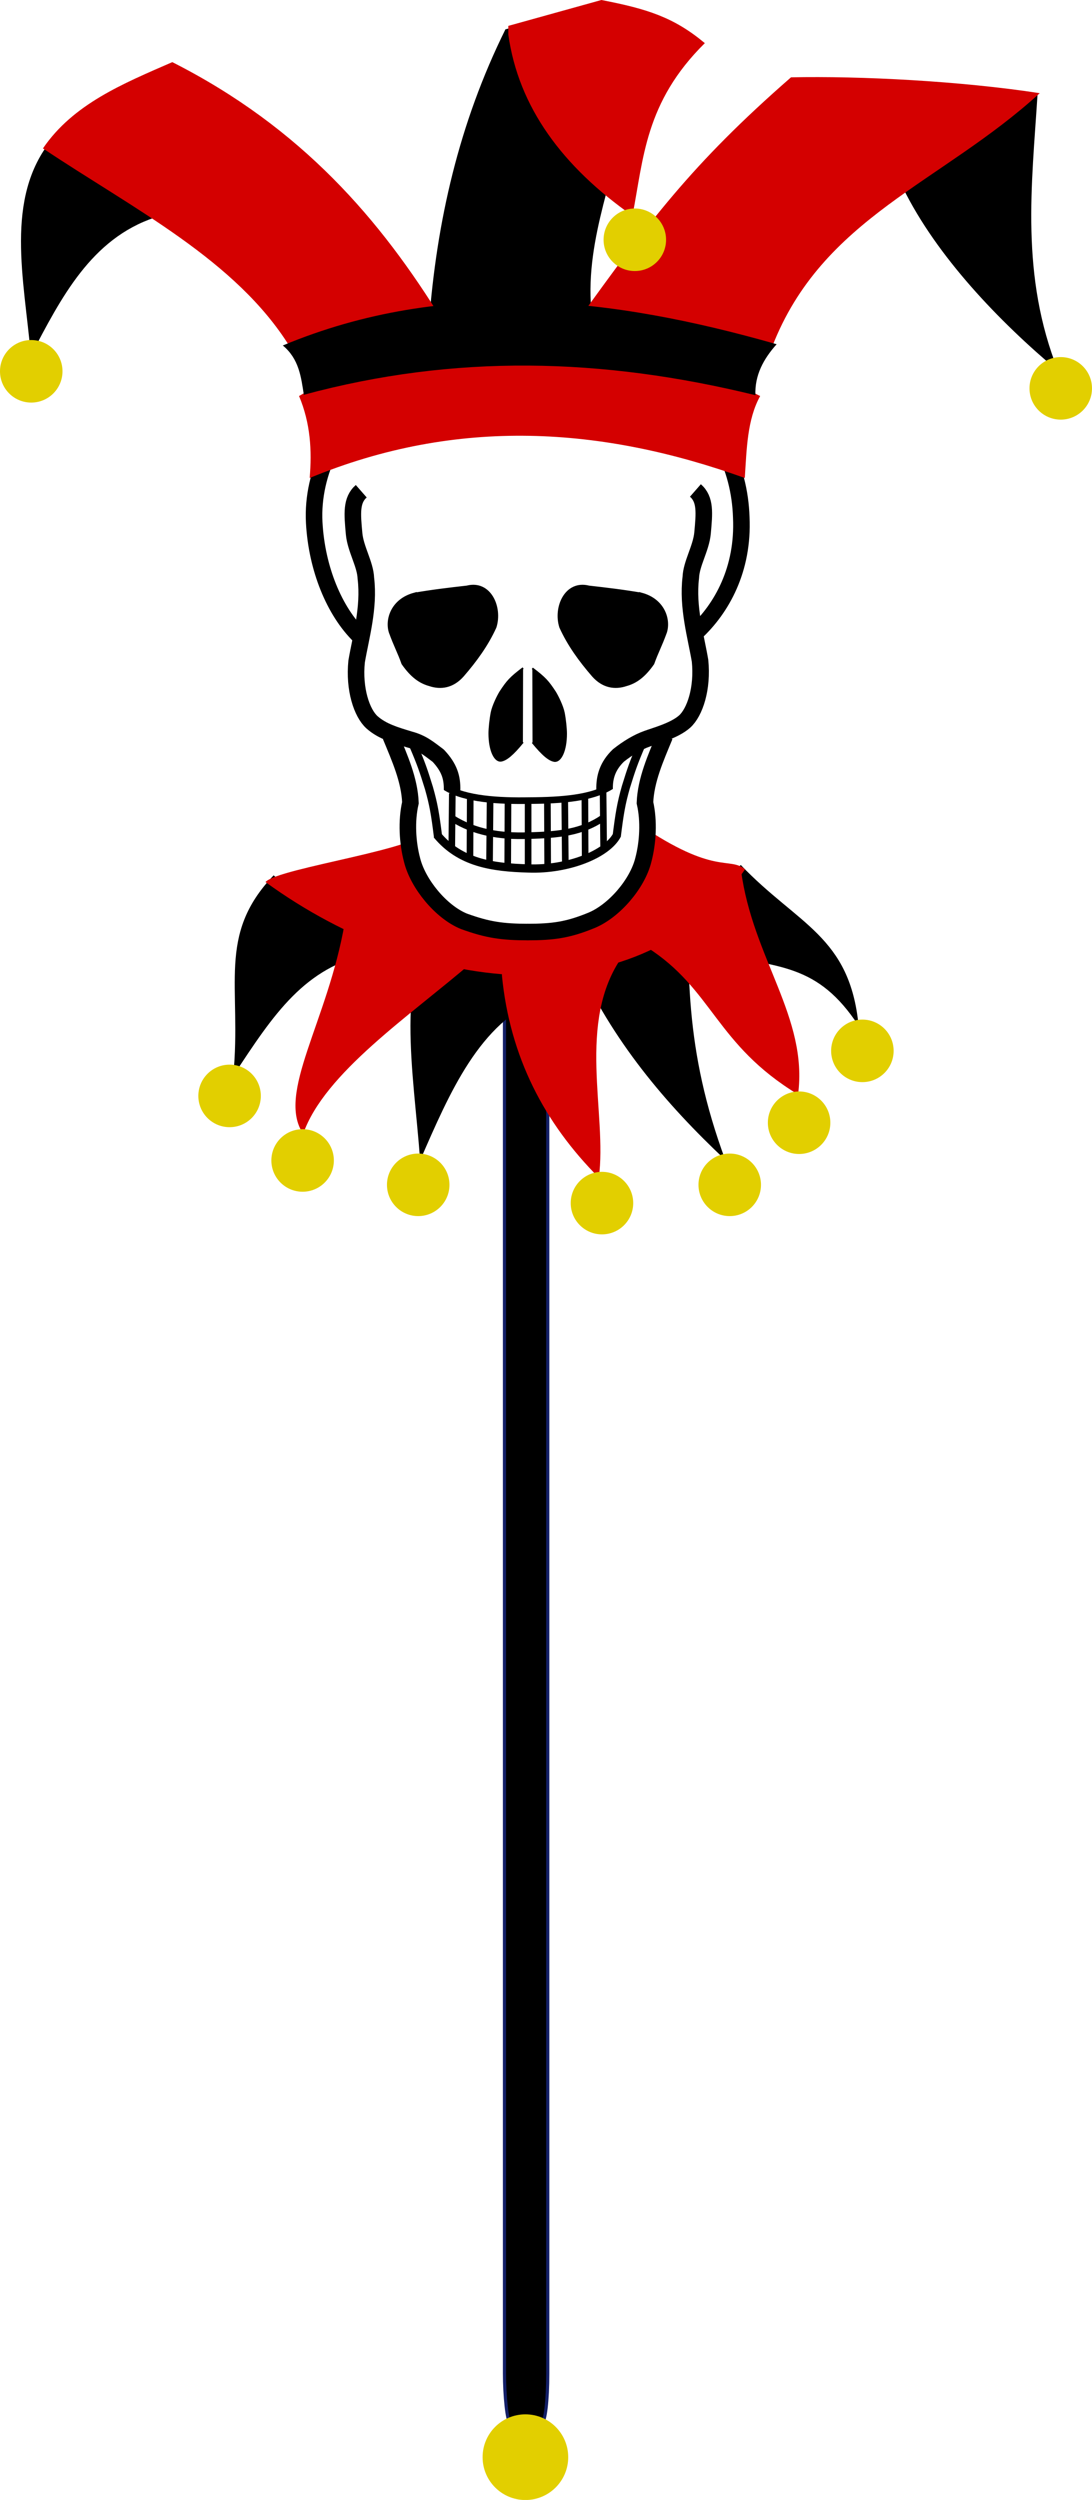 <svg xmlns="http://www.w3.org/2000/svg" viewBox="0 0 537.74 1230.1" version="1.0"><rect rx="2.833" ry="24.133" height="768.66" width="21.322" y="423.29" x="248.42" stroke-linejoin="round" stroke="#131f67" stroke-width="1.556"/><path d="M216.89 445.97c-22.843 33.863-13.212 80.715-10 125 14.699-33.735 29.224-67.702 60-80-10.534-26.243-31.827-32.761-50-45zM339.41 424.68c-1.077 52.631-2.42 91.444 17.729 146.03-29.497-27.726-55.66-58.614-73.208-97.676 13.065-27.69 35.982-27.893 55.479-48.356z"/><path d="M247.18 480.14c3.903 39.898 20.861 72.398 47.69 99.305 4.3-31.197-11.326-76.547 11.717-108.98-16.073-5.58-26.998 1.474-59.407 4.95z" fill="#d40000"/><path d="M134.75 430.71c-28.22 29.532-15.6 54.456-19.891 98.649 20.17-30.778 35.123-53.339 67.531-60.278-5.964-27.642-31.788-23.246-47.64-38.371z"/><path d="M149.29 557.91c10.495-29.991 52.348-57.881 83.243-84.486-10.158-17.058-16.174-.368-34.237-9.572-5.585-5.334-11.695-15.987-28.505-9.916-8.362 48.767-33.834 84.04-20.5 103.97z" fill="#d40000"/><path d="M364.79 425.62c28.22 29.532 53.735 34.964 58.027 79.158-20.17-30.778-39.36-28.762-71.768-35.702 5.964-27.642-2.11-28.331 13.741-43.456z"/><path d="M318.56 466.09c32.55 20.71 33.684 47.757 74.439 72.466 4.998-38.081-22.334-66.936-28.067-110.15-44.653-11.158-118.06 31.172-46.372 37.683z" fill="#d40000"/><path d="M314.98 405.73c-59.051 27.988-42.212 32.928-103.88 1.88.463 9.714-74.123 19.293-80.365 26.402 78.689 57.254 185.42 67.275 236.16-6.268-7.905-6.434-14.696 3.27-51.911-22.014z" fill="#d40000"/><path d="M128.445 539.25c0 8.5-6.89 15.388-15.387 15.388-8.5 0-15.388-6.89-15.388-15.388 0-8.498 6.89-15.387 15.388-15.387 8.498 0 15.387 6.89 15.387 15.387z" fill="#e2cf00"/><path d="M329.716 317.145c0 77.928-31.208 141.107-69.704 141.107s-69.704-63.173-69.704-141.107c0-77.928 31.208-141.107 69.704-141.107s69.704 63.173 69.704 141.107z" fill="#fff"/><path d="M257.59 328.72c-6.322 4.807-7.728 6.421-11.222 11.741-1.264 2.053-3.625 6.851-4.27 10.07-.645 3.218-1.129 7.888-1.127 10.361.008 8.38 2.676 13.637 5.589 13.454 2.603-.299 5.915-3.013 10.934-9.178" fill-rule="evenodd" stroke="#000" stroke-width=".869"/><path d="M262.14 328.85c6.322 4.807 7.728 6.421 11.222 11.741 1.264 2.053 3.625 6.851 4.27 10.07.645 3.218 1.129 7.888 1.127 10.361-.008 8.38-2.676 13.637-5.589 13.454-2.603-.299-5.915-3.013-10.934-9.178" stroke-linejoin="bevel" fill-rule="evenodd" stroke="#000" stroke-width=".869"/><path d="M177.13 312.97c-12.47-12.13-21.19-33.18-22.4-55.908-1.32-25.05 11.88-49.924 31.64-64.104 22.15-15.589 59.18-19.9 82.21-18.737 15.596.01 50.338 8.098 62.602 17.231 21.512 15.642 33.049 37.842 33.848 63.146 1.182 25.417-9.523 44.776-22.632 56.858" stroke-linejoin="round" stroke="#000" stroke-linecap="round" stroke-width="8.15" fill="#fff"/><path d="M192.34 362.13c4.524 10.947 9.318 21.623 9.77 32.841-2.08 9.047-1.447 19.723.815 28.228 2.896 11.671 14.204 25.513 25.514 30.127 11.58 4.207 18.818 5.293 31.755 5.293" stroke="#000" stroke-width="8.15" fill="#fff"/><path d="M203.69 367.07c3.71 8.7 4.857 12.007 7.533 20.68 2.279 8.012 3.117 12.906 4.525 24.292" stroke="#000" stroke-width="4.075" fill="none"/><path d="M177.89 241.713c-5.054 4.422-4.417 11.069-3.506 20.989.718 7.537 5.527 14.956 5.78 21.842 1.768 14.53-2.527 29.06-4.549 40.936-1.39 13.645 2.528 25.395 7.582 29.944 5.053 4.486 11.577 6.343 18.43 8.434 6.228 1.629 9.457 4.461 14.168 7.973 5.61 5.957 6.95 10.884 6.823 16.949" stroke-linejoin="round" stroke="#000" stroke-width="8.15" fill="#fff"/><path d="M327.37 362.13c-4.524 10.947-9.318 21.623-9.77 32.841 2.08 9.047 1.447 19.723-.815 28.228-2.896 11.671-14.34 25.106-25.65 29.72-11.31 4.614-18.546 5.7-31.484 5.7" stroke="#000" stroke-width="8.15" fill="#fff"/><g stroke="#000" fill="none"><path d="M219.531 387.411c9.596 5.886 26.185 6.793 41.047 6.526 16.557-.084 30.731-1.28 40.039-6.91M222.889 402.766c10.587 6.653 23.038 8.937 37.376 8.396 14.893-.362 26.31-1.616 36.513-8.588" stroke-width="3.26"/><path d="M215.208 410.824c11.324 13.658 27.129 16.03 45.101 16.506 19.246.702 38.576-6.94 43.566-16.505" stroke-width="4.075"/><g stroke-width="5"><path d="M222.739 390.365l-.271 26.87M231.56 393.214l-.135 28.77M241.334 394.433l-.271 30.128M250.155 395.111l-.136 30.535M260.06 395.385v30.534M269.559 395.248l.136 30.534M278.11 394.433l.27 29.992M288.017 392.803l.136 28.77M296.976 389.276l.271 27.141" stroke-width="3.26"/></g></g><path d="M315.74 366.59c-3.71 8.7-4.857 12.007-7.533 20.68-2.279 8.012-3.117 12.906-4.525 24.292" stroke="#000" stroke-width="4.075" fill="none"/><path d="M203.85 292.11c8.776-1.538 17.28-2.533 26.056-3.528 11.49-2.896 17.281 10.223 14.114 20.085-3.98 8.776-9.59 16.466-16.013 23.885-4.976 5.61-10.904 6.517-16.557 4.613-4.563-1.264-8.777-4.07-13.3-10.585-1.99-5.61-3.709-8.505-6.242-15.47-1.99-6.424 1.105-16.04 11.943-19z" fill-rule="evenodd" stroke="#000" stroke-width=".869"/><path d="M342.45 241.333c5.054 4.422 4.417 11.069 3.507 20.989-.719 7.537-5.528 14.956-5.781 21.842-1.768 14.53 2.527 29.06 4.549 40.936 1.39 13.645-2.528 25.395-7.582 29.944-5.053 4.486-14.303 6.895-18.43 8.434-4.81 1.683-9.728 4.732-14.168 8.244-5.34 5.143-6.95 10.613-6.823 16.678" stroke-linejoin="round" stroke="#000" stroke-width="8.15" fill="#fff"/><path d="M316.05 292.11c-8.776-1.538-17.28-2.533-26.056-3.528-11.49-2.896-17.281 10.223-14.114 20.085 3.98 8.776 9.59 16.466 16.013 23.885 4.976 5.61 10.904 6.517 16.557 4.613 4.563-1.264 8.777-4.07 13.3-10.585 1.99-5.61 3.709-8.505 6.242-15.47 1.99-6.424-1.105-16.04-11.943-19z" fill-rule="evenodd" stroke="#000" stroke-width=".869"/><path d="M164.405 571.01c0 8.5-6.89 15.388-15.387 15.388-8.5 0-15.388-6.89-15.388-15.388 0-8.498 6.89-15.387 15.388-15.387 8.498 0 15.387 6.89 15.387 15.387zM221.331 583c0 8.5-6.89 15.388-15.387 15.388-8.5 0-15.388-6.89-15.388-15.388 0-8.498 6.89-15.387 15.388-15.387 8.498 0 15.387 6.89 15.387 15.387zM311.817 591.99c0 8.5-6.89 15.388-15.387 15.388-8.5 0-15.388-6.89-15.388-15.388 0-8.498 6.89-15.387 15.388-15.387 8.498 0 15.387 6.89 15.387 15.387zM374.735 583c0 8.5-6.89 15.388-15.387 15.388-8.5 0-15.388-6.89-15.388-15.388 0-8.498 6.89-15.387 15.388-15.387 8.498 0 15.387 6.89 15.387 15.387zM408.895 552.44c0 8.5-6.89 15.388-15.387 15.388-8.5 0-15.388-6.89-15.388-15.388 0-8.498 6.89-15.387 15.388-15.387 8.498 0 15.387 6.89 15.387 15.387zM440.055 517.08c0 8.5-6.89 15.388-15.387 15.388-8.5 0-15.388-6.89-15.388-15.388 0-8.498 6.89-15.387 15.388-15.387 8.498 0 15.387 6.89 15.387 15.387z" fill="#e2cf00"/><path d="M25.385 68.79C2.116 97.546 11.926 137.33 15.199 174.94c14.973-28.65 29.769-57.49 61.12-67.94-10.731-22.281-32.422-27.817-50.934-38.21zM211.27 158.79c3.739-49.725 14.712-98.131 37.631-144.36l16.127-4.246 43.007 46.705c-6.448 33.78-21.505 66.047-16.127 101.9zM510.91 46.67c-2.837 44.64-8.524 88.983 10.187 135.87-29.12-24.35-59.82-56.37-76.4-90.004 14.22-23.141 45.68-29.035 66.21-45.866z"/><path d="M284.53 157.7c34.829-48.262 55.87-76.839 104.99-119.65 34.011-.718 83.441 1.794 122.48 7.796-48.6 44.356-107.02 61.09-131.75 124.73zM152.49 235.2c72.985-30.152 144.15-25.181 214.27 0 .95-14.175 1.151-28.695 7.574-40.335-71.865-35.888-148.08-46.492-227.07 0 5.634 13.445 6.393 26.89 5.226 40.335zM250.31 16.984c5.002 35.823 26.736 65.004 61.12 89.164 5.51-28.011 6.12-55.794 35.653-84.918-15.27-12.738-28.32-16.849-50.93-21.23l-45.84 12.738z" fill="#d40000"/><path d="M142.76 170.68c-26.56-42.8-77.204-67.94-121.61-97.652 14.907-21.884 39.516-31.913 63.702-42.459 63.798 32.301 102.63 77.681 133.2 127.38z" filter="url(#filter4519-2)" fill="#d40000"/><path d="M149.62 194.25c74.161-20.035 146.77-18.332 222.37.205-.377-9.9 4.025-17.89 10.452-25.071-79.944-22.828-162.67-32.961-243.17.614 7.99 6.632 8.99 15.5 10.349 24.251z"/><path d="M537.735 191.092c0 8.5-6.89 15.388-15.387 15.388-8.5 0-15.388-6.89-15.388-15.388 0-8.498 6.89-15.387 15.388-15.387 8.498 0 15.387 6.89 15.387 15.387zM327.997 117.984c0 8.5-6.89 15.388-15.387 15.388-8.5 0-15.388-6.89-15.388-15.388 0-8.498 6.89-15.387 15.388-15.387 8.498 0 15.387 6.89 15.387 15.387zM30.775 182.702c0 8.5-6.89 15.388-15.387 15.388C6.888 198.09 0 191.2 0 182.702c0-8.498 6.89-15.387 15.388-15.387 8.498 0 15.387 6.89 15.387 15.387zM279.811 1209.062c0 11.643-9.438 21.08-21.08 21.08-11.643 0-21.081-9.438-21.081-21.08 0-11.643 9.438-21.08 21.08-21.08 11.643 0 21.081 9.438 21.081 21.08z" fill="#e2cf00"/></svg>